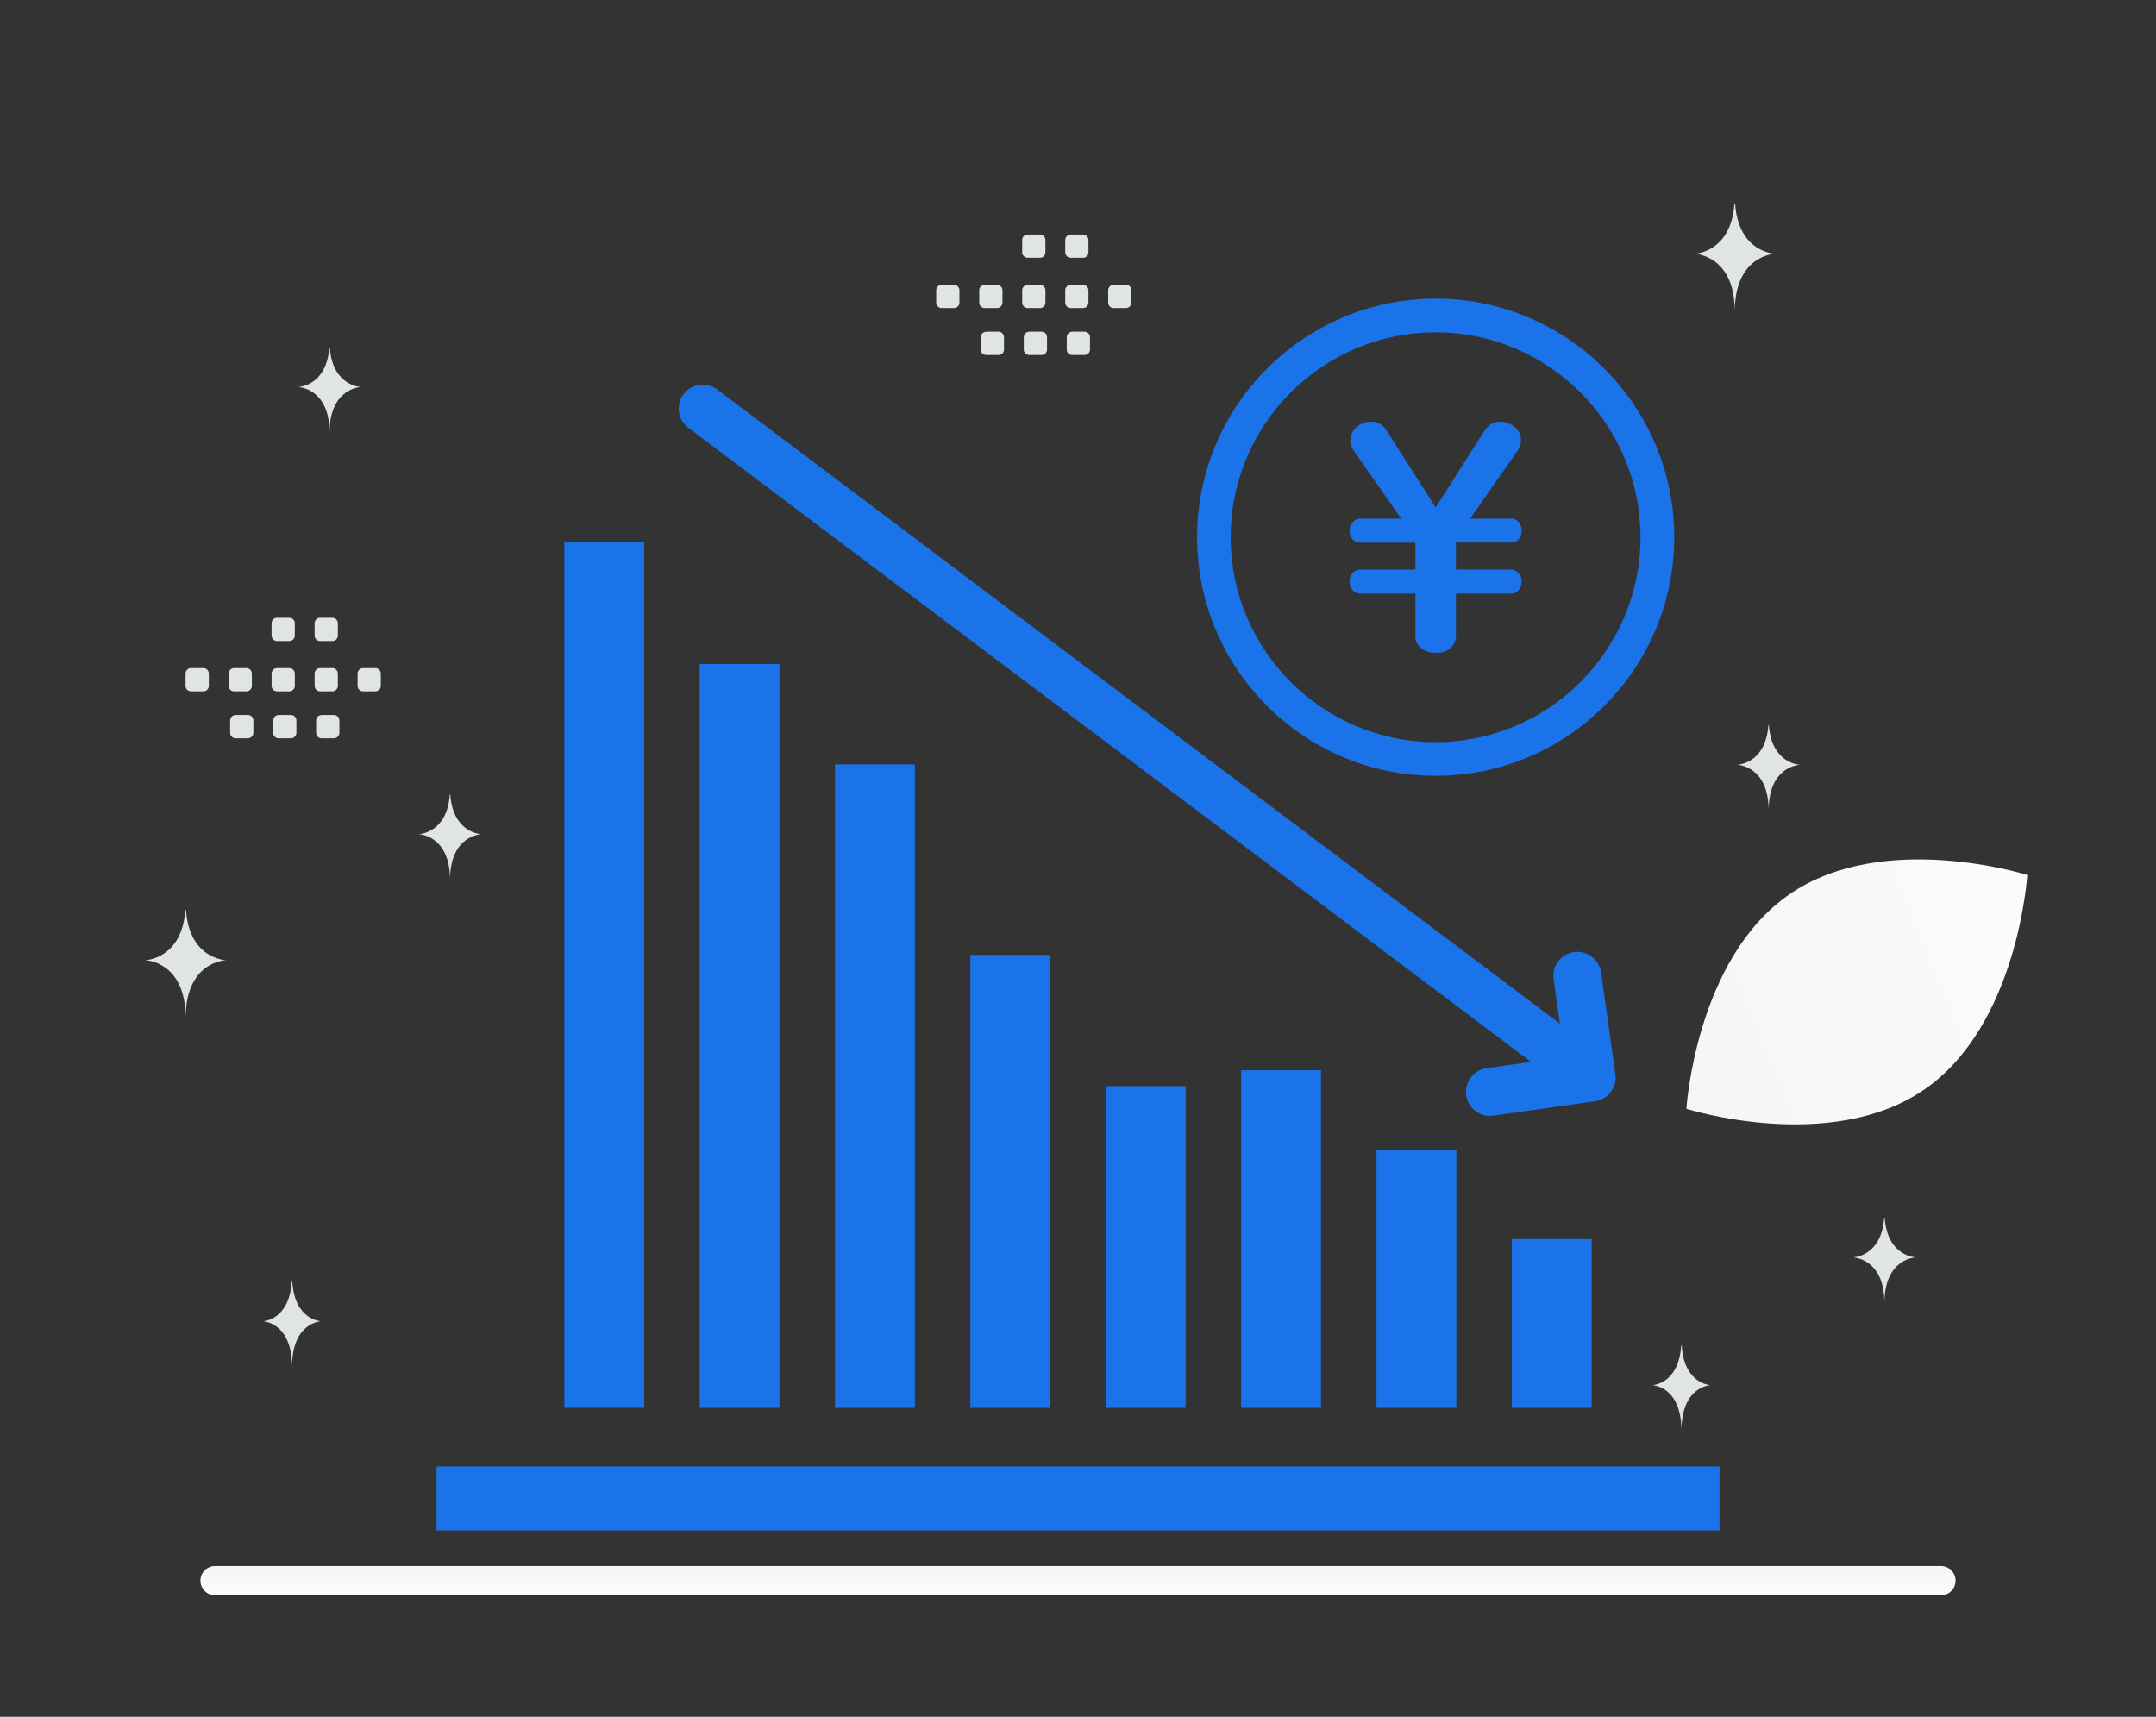 <?xml version="1.0" encoding="UTF-8"?>
<svg id="_レイヤー_2" data-name="レイヤー 2" xmlns="http://www.w3.org/2000/svg" xmlns:xlink="http://www.w3.org/1999/xlink" viewBox="0 0 270 215">
  <rect x="0" y="0" width="270" height="215" fill="#333333" stroke="none"/>
  <defs>
    <style>
      .cls-1 {
        fill: none;
      }

      .cls-2, .cls-3 {
        fill: #e1e4e5;
      }

      .cls-3 {
        fill-rule: evenodd;
      }

      .cls-4 {
        fill: url(#_名称未設定グラデーション_2);
      }

      .cls-5 {
        fill: #1a73e8;
      }

      .cls-6 {
        fill: url(#_名称未設定グラデーション_2-2);
      }
    </style>
    <linearGradient id="_名称未設定グラデーション_2" data-name="名称未設定グラデーション 2" x1="135" y1="725.15" x2="135" y2="734.87" gradientTransform="translate(0 927) scale(1 -1)" gradientUnits="userSpaceOnUse">
      <stop offset="0" stop-color="#fff"/>
      <stop offset="1" stop-color="#eee"/>
    </linearGradient>
    <linearGradient id="_名称未設定グラデーション_2-2" data-name="名称未設定グラデーション 2" x1="282.37" y1="823.4" x2="157.95" y2="771.92" xlink:href="#_名称未設定グラデーション_2"/>
  </defs>
  <g id="_レイヤー_1-2" data-name="レイヤー 1">
    <g>
      <g>
        <g>
          <g>
            <rect class="cls-5" x="54.67" y="183.65" width="160.67" height="8"/>
            <g>
              <rect class="cls-5" x="189.33" y="155.17" width="10" height="21.14"/>
              <rect class="cls-5" x="172.38" y="144.05" width="10" height="32.26"/>
              <rect class="cls-5" x="155.43" y="134.03" width="10" height="42.28"/>
              <rect class="cls-5" x="138.48" y="136.02" width="10" height="40.29"/>
              <rect class="cls-5" x="121.52" y="119.59" width="10" height="56.72"/>
              <rect class="cls-5" x="104.57" y="95.73" width="10" height="80.58"/>
              <rect class="cls-5" x="87.62" y="83.16" width="10" height="93.15"/>
              <rect class="cls-5" x="70.67" y="67.9" width="10" height="108.4"/>
            </g>
          </g>
          <path class="cls-5" d="M199.75,137.92l-12.75,1.8c-1.64.23-3.16-.91-3.39-2.55-.23-1.64.91-3.16,2.55-3.39l5.58-.79L86.19,53.57c-1.32-1-1.59-2.88-.59-4.2.59-.78,1.49-1.2,2.4-1.2.63,0,1.26.2,1.8.6l105.55,79.43-.79-5.58c-.23-1.64.91-3.16,2.55-3.39.14-.02.28-.03.42-.03,1.47,0,2.75,1.08,2.97,2.58l1.8,12.75c.23,1.64-.91,3.16-2.55,3.39Z"/>
        </g>
        <g>
          <path class="cls-5" d="M149.91,67.28c0,16.48,13.4,29.88,29.88,29.88,16.48,0,29.88-13.4,29.88-29.88,0-16.47-13.4-29.88-29.88-29.88s-29.88,13.4-29.88,29.88ZM179.78,41.62c14.15,0,25.66,11.51,25.66,25.66,0,14.15-11.51,25.66-25.66,25.66-14.15,0-25.66-11.51-25.66-25.66,0-14.15,11.51-25.66,25.66-25.66Z"/>
          <path class="cls-5" d="M189.22,64.94c.24,0,.45.06.64.17.46.29.7.74.7,1.35,0,.45-.14.83-.43,1.13-.23.24-.53.36-.9.36h-6.9s0,3.38,0,3.38h6.9c.28,0,.51.08.71.23.41.29.62.71.62,1.26,0,.48-.16.87-.47,1.18-.24.23-.53.34-.86.34h-6.9s0,5.3,0,5.3c0,.4-.09.75-.28,1.05-.45.71-1.2,1.07-2.24,1.07-.86,0-1.55-.26-2.05-.77-.34-.36-.51-.81-.51-1.35v-5.3s-6.9,0-6.9,0c-.24,0-.45-.06-.64-.17-.46-.29-.7-.73-.7-1.33s.18-.9.53-1.2c.23-.2.49-.3.81-.3h6.9s0-3.38,0-3.38h-6.9c-.3,0-.56-.08-.77-.24-.38-.3-.56-.71-.56-1.24s.16-.87.47-1.18c.24-.23.53-.34.86-.34h5.13s-5.9-8.44-5.9-8.44c-.31-.45-.47-.92-.47-1.41,0-.65.27-1.2.81-1.65.51-.44,1.12-.66,1.82-.66.79,0,1.43.38,1.92,1.15l6.13,9.59,6.11-9.59c.5-.76,1.16-1.15,1.97-1.15.55,0,1.08.17,1.58.51.68.44,1.02,1.05,1.02,1.84,0,.46-.16.92-.47,1.37l-5.9,8.44h5.13Z"/>
        </g>
      </g>
      <rect class="cls-1" width="270" height="215"/>
      <path class="cls-4" d="M26.93,196.12h216.14c1.01,0,1.83.82,1.83,1.83h0c0,1.01-.82,1.83-1.83,1.83H26.93c-1.01,0-1.83-.82-1.83-1.83h0c0-1.01.82-1.83,1.83-1.83Z"/>
      <path class="cls-6" d="M240.94,136.48c11.79-8.08,12.94-26.9,12.94-26.9,0,0-17.96-5.7-29.74,2.39-11.79,8.08-12.95,26.89-12.95,26.89,0,0,17.96,5.7,29.75-2.38h0Z"/>
      <path class="cls-2" d="M221.52,90.81h-.06c-.34,4.89-3.91,4.97-3.91,4.97,0,0,3.94.08,3.94,5.73,0-5.65,3.94-5.73,3.94-5.73,0,0-3.57-.08-3.91-4.97ZM41.3,43.5h-.06c-.34,4.89-3.91,4.97-3.91,4.97,0,0,3.94.08,3.94,5.73,0-5.65,3.94-5.73,3.94-5.73,0,0-3.57-.08-3.91-4.97ZM236.02,152.5h-.06c-.34,4.89-3.91,4.97-3.91,4.97,0,0,3.94.08,3.94,5.73,0-5.65,3.94-5.73,3.94-5.73,0,0-3.57-.08-3.91-4.97h0ZM210.59,168.5h-.05c-.32,4.89-3.63,4.97-3.63,4.97,0,0,3.66.08,3.66,5.73,0-5.65,3.66-5.73,3.66-5.73,0,0-3.32-.08-3.63-4.97h0ZM36.59,160.5h-.05c-.32,4.89-3.63,4.97-3.63,4.97,0,0,3.66.08,3.66,5.73,0-5.65,3.66-5.73,3.66-5.73,0,0-3.32-.08-3.63-4.97h0ZM56.39,99.5h-.06c-.34,4.89-3.91,4.97-3.91,4.97,0,0,3.94.08,3.94,5.73,0-5.65,3.94-5.73,3.94-5.73,0,0-3.57-.08-3.91-4.97h0ZM23.28,113.97h-.07c-.44,6.18-5.03,6.28-5.03,6.28,0,0,5.07.1,5.07,7.24,0-7.14,5.07-7.24,5.07-7.24,0,0-4.6-.09-5.03-6.28ZM217.28,25.5h-.07c-.44,6.18-5.03,6.28-5.03,6.28,0,0,5.07.1,5.07,7.24,0-7.14,5.07-7.24,5.07-7.24,0,0-4.6-.09-5.03-6.28Z"/>
      <path class="cls-3" d="M23.92,83.67h1.55c.38,0,.68.31.68.68v1.55c0,.38-.31.68-.68.68h-1.55c-.37,0-.68-.3-.68-.68v-1.55c0-.37.3-.68.68-.68h0ZM29.31,83.67h1.55c.37,0,.68.31.68.68v1.55c0,.38-.31.68-.68.68h-1.55c-.37,0-.68-.3-.68-.68v-1.55c0-.37.31-.68.68-.68ZM34.69,83.67h1.55c.37,0,.68.31.68.68v1.55c0,.38-.31.68-.68.68h-1.55c-.37,0-.68-.3-.68-.68v-1.55c0-.37.3-.68.68-.68h0ZM40.08,83.67h1.55c.37,0,.68.31.68.68v1.55c0,.38-.31.68-.68.68h-1.55c-.37,0-.68-.3-.68-.68v-1.55c0-.37.31-.68.68-.68ZM45.46,83.67h1.55c.38,0,.68.31.68.68v1.55c0,.38-.31.68-.68.68h-1.55c-.37,0-.68-.31-.68-.68v-1.55c0-.37.31-.68.68-.68ZM29.5,89.54h1.55c.37,0,.68.31.68.68v1.56c0,.37-.31.68-.68.68h-1.55c-.37,0-.68-.3-.68-.68v-1.55c0-.37.3-.68.67-.68,0,0,0,0,0,0ZM34.89,89.54h1.55c.37,0,.68.31.68.68v1.56c0,.37-.31.68-.68.68h-1.55c-.37,0-.68-.3-.68-.68v-1.55c0-.37.3-.68.67-.68,0,0,0,0,0,0ZM40.27,89.54h1.55c.38,0,.68.31.68.68v1.56c0,.37-.31.68-.68.68h-1.55c-.37,0-.68-.3-.68-.68v-1.55c0-.38.31-.68.68-.68ZM34.69,77.37h1.55c.37,0,.68.31.68.68v1.55c0,.38-.31.68-.68.68h-1.55c-.37,0-.68-.31-.68-.68v-1.55c0-.37.3-.68.68-.68h0ZM40.08,77.37h1.55c.37,0,.68.31.68.68v1.55c0,.38-.31.68-.68.68h-1.55c-.38,0-.68-.31-.68-.68v-1.55c0-.37.31-.68.68-.68Z"/>
      <path class="cls-3" d="M117.92,35.67h1.55c.38,0,.68.31.68.68v1.55c0,.38-.31.68-.68.68h-1.55c-.37,0-.68-.3-.68-.68v-1.55c0-.37.3-.68.68-.68h0ZM123.31,35.67h1.55c.37,0,.68.31.68.68v1.55c0,.38-.31.68-.68.68h-1.55c-.37,0-.68-.3-.68-.68v-1.55c0-.37.31-.68.68-.68ZM128.69,35.67h1.55c.37,0,.68.31.68.68v1.55c0,.38-.31.68-.68.68h-1.55c-.37,0-.68-.3-.68-.68v-1.55c0-.37.3-.68.68-.68h0ZM134.08,35.67h1.55c.37,0,.68.31.68.68v1.55c0,.38-.31.68-.68.68h-1.55c-.37,0-.68-.3-.68-.68v-1.55c0-.37.31-.68.68-.68ZM139.46,35.67h1.55c.38,0,.68.31.68.68v1.55c0,.38-.31.68-.68.68h-1.55c-.37,0-.68-.31-.68-.68v-1.55c0-.37.31-.68.68-.68ZM123.5,41.54h1.55c.37,0,.68.31.68.68v1.56c0,.37-.31.68-.68.68h-1.55c-.37,0-.68-.3-.68-.68v-1.55c0-.37.3-.68.67-.68,0,0,0,0,0,0ZM128.89,41.54h1.55c.37,0,.68.31.68.68v1.56c0,.37-.31.68-.68.68h-1.55c-.37,0-.68-.3-.68-.68v-1.55c0-.37.3-.68.67-.68,0,0,0,0,0,0ZM134.27,41.54h1.55c.38,0,.68.31.68.68v1.56c0,.37-.31.68-.68.68h-1.55c-.37,0-.68-.3-.68-.68v-1.55c0-.38.31-.68.68-.68ZM128.69,29.37h1.55c.37,0,.68.31.68.68v1.55c0,.38-.31.68-.68.68h-1.55c-.37,0-.68-.31-.68-.68v-1.55c0-.37.3-.68.68-.68h0ZM134.08,29.37h1.55c.37,0,.68.31.68.68v1.55c0,.38-.31.68-.68.68h-1.55c-.38,0-.68-.31-.68-.68v-1.55c0-.37.31-.68.68-.68Z"/>
    </g>
  </g>
</svg>